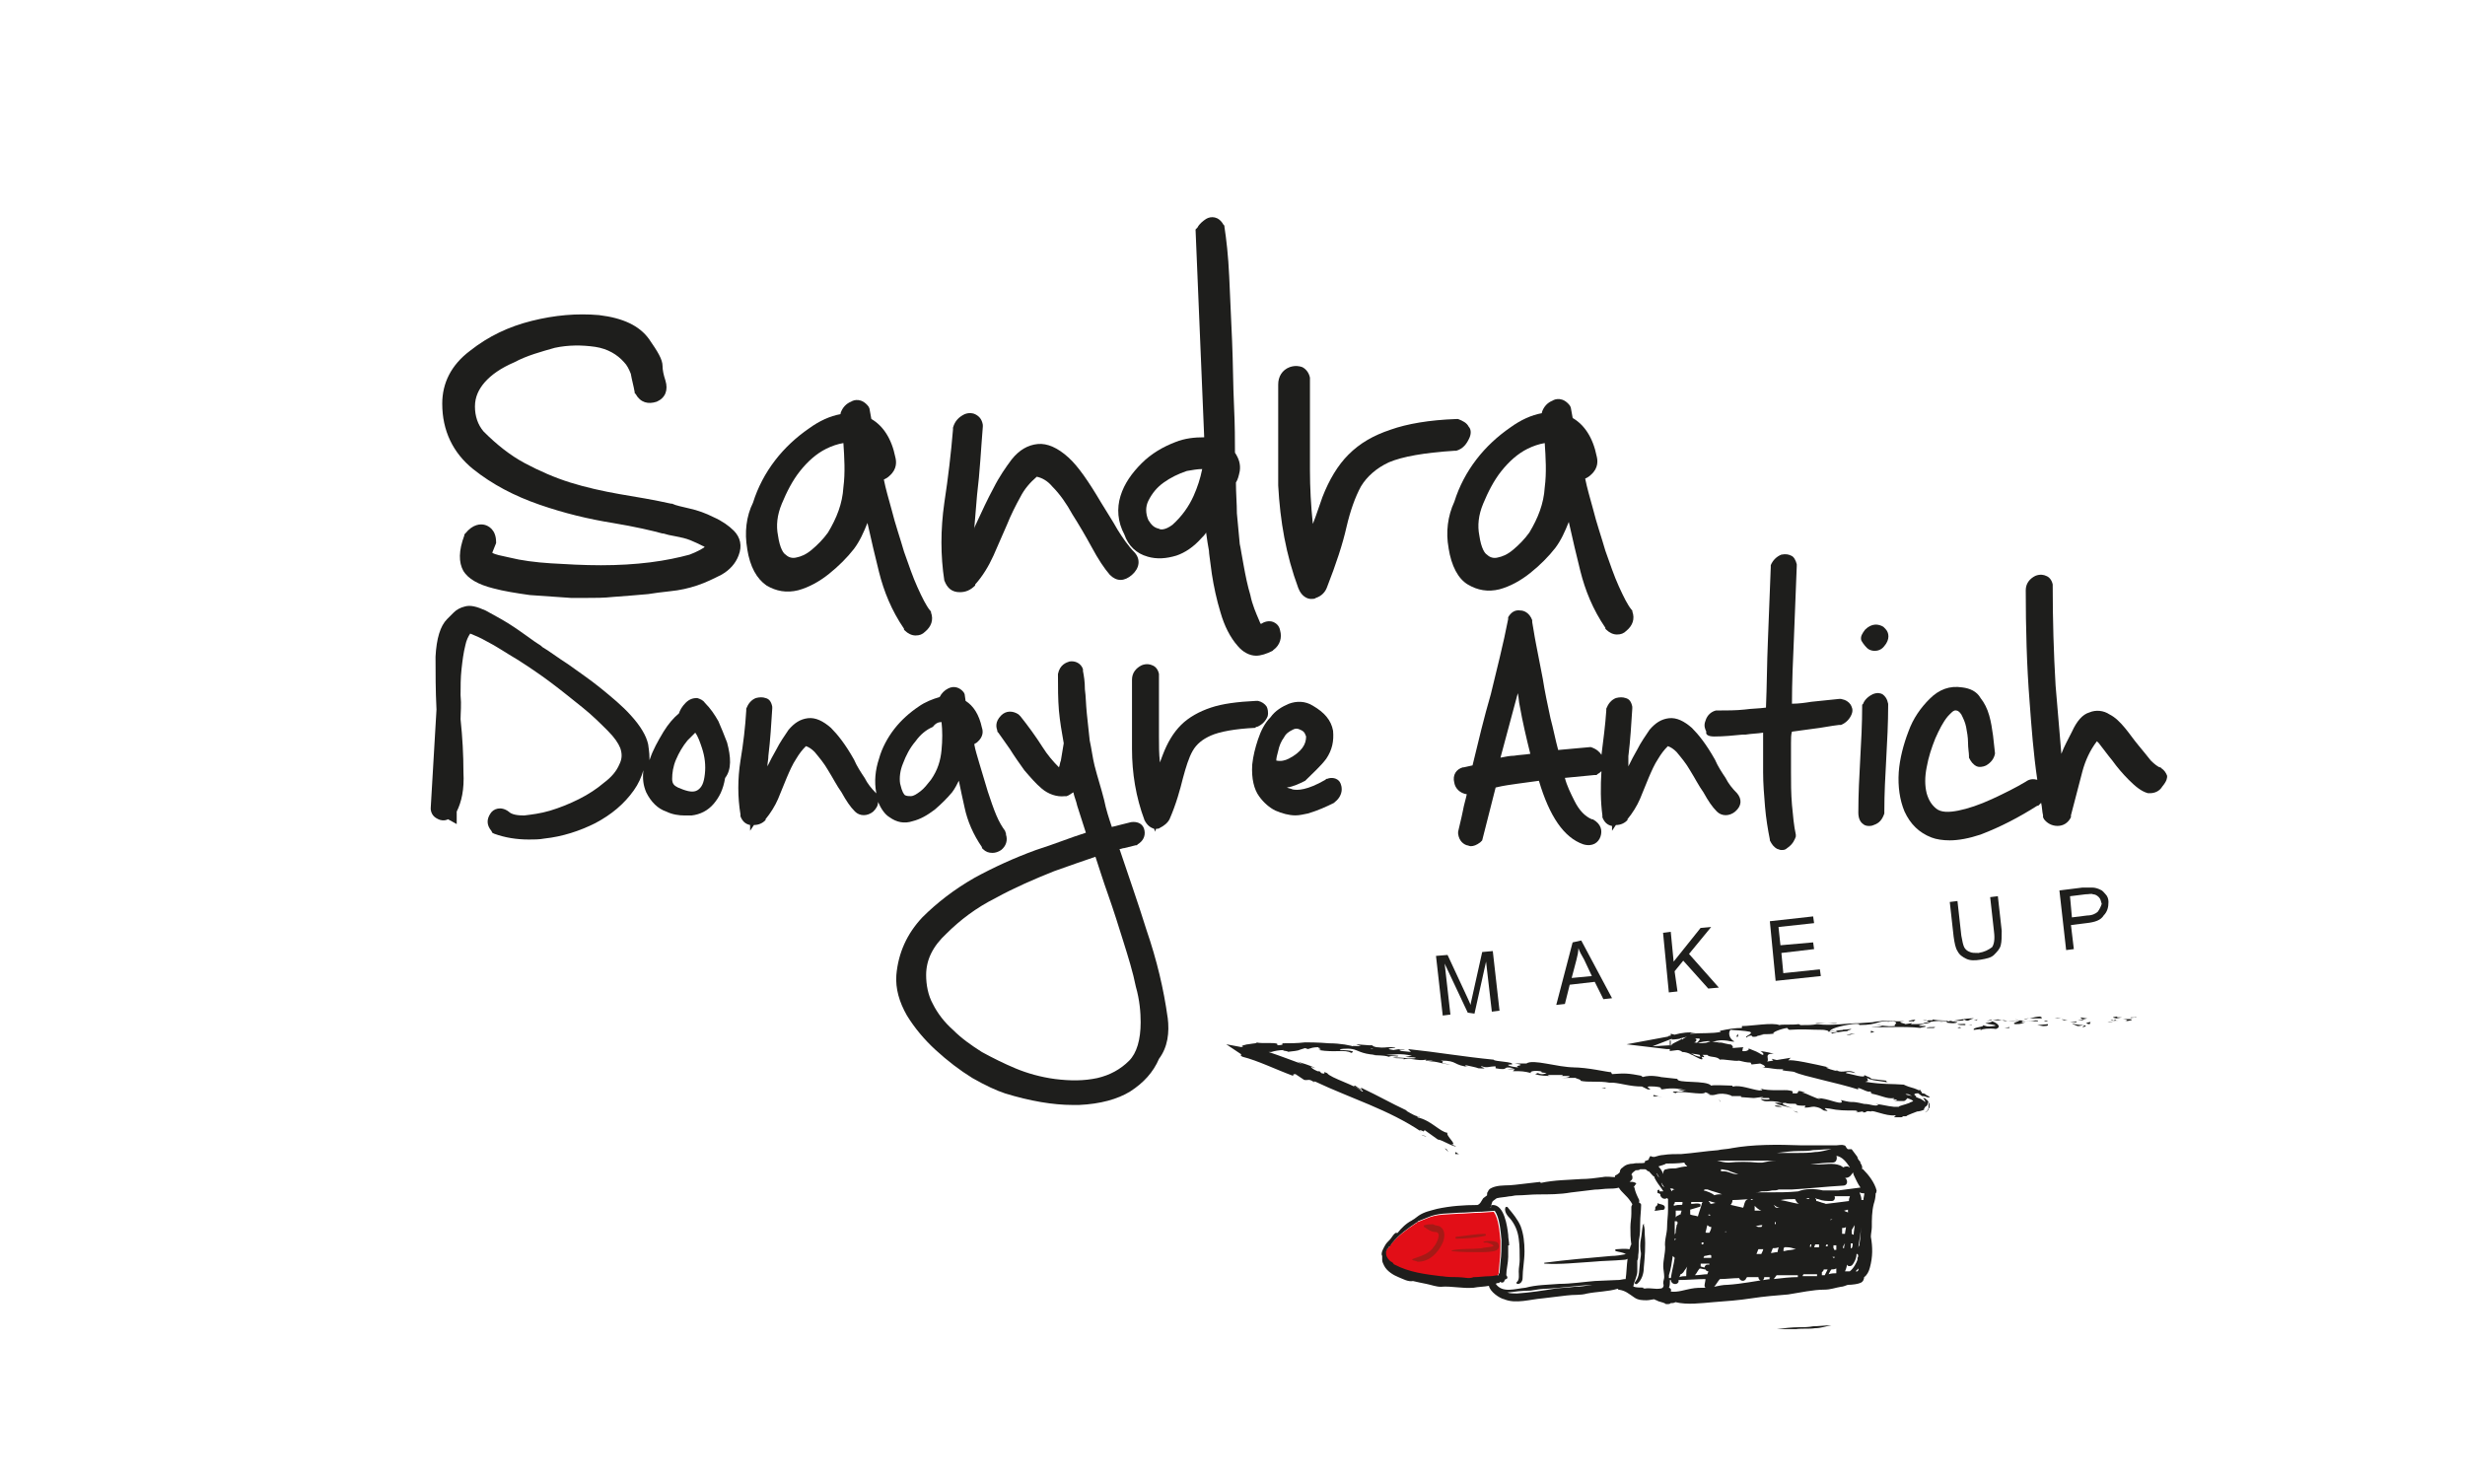<?xml version="1.0" encoding="UTF-8"?><svg id="Capa_1" xmlns="http://www.w3.org/2000/svg" viewBox="0 0 1080 650"><defs><style>.cls-1{fill:#a51a16;}.cls-2{fill:#1e1e1c;}.cls-3{fill:#e20e17;}</style></defs><path class="cls-3" d="M638.44,559.98c-2.53,0-4.64,0-7.17-.42h-.42c-6.74-.84-13.91-1.69-20.23-5.06-.42,0-.42-.42-.84-.84-.42-.42-.84-.42-1.26-.84-.42-.42-.84-.84-1.26-1.69-.42-.84-.42-1.26-.42-2.11,0-.42,.42-.84,.42-1.26l.42-.42c.42-.42,.42-.84,.84-.84,.42-.42,.42-.84,.84-1.26,2.95-3.79,7.17-6.74,10.96-9.27,.42,0,.42-.42,.42-.42,1.26-.42,2.95-1.26,4.22-1.69,4.64-2.11,9.27-1.69,13.91-2.11,2.95,0,6.32-.42,9.27-.42h.42l5.9-.42h0c2.11,2.95,2.53,8.43,2.95,12.65,0,3.37,0,6.74-.42,9.69,0,.42-.42,5.06-.42,5.06-.42,0-.42,.42-.42,.84-1.26,0-2.53,.42-3.79,.42-2.53,0-4.64,.42-7.17,.42-2.11,.42-4.64,0-6.74,0"/><path class="cls-2" d="M841.18,482.84l-.42-.42h-1.26c.42,0,1.26,0,1.69,.42"/><path class="cls-2" d="M844.13,481.58l.42,.84c0,.42,.42,.84,.42,1.26v1.69c-.42,1.26-.84,1.69-1.26,1.69l-.42,.42s.42-.42,.84-.42l.42-.42s.42-.42,.42-.84c0,0,0-.42,.42-.42v-1.69c-.42-.84-.84-1.69-1.26-2.11"/><path class="cls-2" d="M624.95,498.01c-.42-.42-1.26-.42-2.11-.84,.42,.42,.84,.42,2.11,.84"/><path class="cls-2" d="M843.71,481.58q.42,.42,.42,.84l.42,.42v-.42q-.42-.42-.84-.84"/><polygon class="cls-2" points="632.96 503.07 634.65 504.76 633.8 503.49 632.96 503.07"/><path class="cls-2" d="M637.6,504.76v.84h1.69c-.42,0-1.26-.84-1.69-.84"/><path class="cls-2" d="M787.65,487.48h0c0-.42-.84-.42-2.11-.84l2.11,.84Z"/><polygon class="cls-2" points="753.51 482.42 753.93 482.84 753.09 481.58 753.51 482.42"/><path class="cls-2" d="M724.43,480.31c1.26,0,2.53,0,3.79,.42-2.53-.42-4.22-1.69-3.79-.42"/><g><path class="cls-2" d="M321.47,232.47c-2.11-2.11-5.06-4.22-8.85-5.9-3.37-1.69-6.74-2.95-10.54-3.79-3.37-.84-5.9-1.26-7.59-2.11h-.42c-7.59-1.69-15.17-2.95-22.76-4.22-7.17-1.26-14.75-2.95-21.5-5.06-6.74-2.11-13.49-5.06-19.81-8.43-6.32-3.37-12.22-8.01-18.12-13.91-2.53-2.95-3.79-6.74-3.79-10.96s1.69-7.59,4.22-10.54h0c2.95-3.37,7.17-6.32,13.07-8.85,5.48-2.95,11.8-4.64,17.7-6.32,5.9-1.26,11.8-1.26,17.7-.42,5.48,.84,9.69,3.37,12.65,6.74h0c1.26,1.26,2.11,2.95,2.95,5.06h0c.42,2.53,1.26,5.48,1.69,8.01v.42l.42,.42c2.11,3.79,5.48,4.64,9.27,3.37,3.79-1.69,5.06-5.06,3.79-9.27-.84-2.53-1.26-4.64-1.26-6.32,0-2.95-2.11-6.32-5.9-11.8-4.22-5.9-11.38-9.27-21.92-10.54-9.69-.84-19.39,0-29.51,2.53s-18.97,6.74-26.98,13.07c-8.43,6.32-12.22,14.33-12.22,23.18,0,11.8,4.64,21.5,13.49,28.66,8.43,6.74,18.12,11.8,29.08,15.6,10.96,3.79,21.5,6.32,32.03,8.01,10.12,1.69,17.28,3.37,21.92,4.64h.42c1.26,.42,2.95,.84,5.48,1.26,2.11,.42,4.22,.84,6.32,1.69s3.79,1.69,5.48,2.53c.42,0,.42,.42,.84,.42-1.26,.84-3.37,2.11-6.74,3.37-4.64,1.26-10.54,2.53-17.28,3.37s-13.91,1.26-21.5,1.26-15.17-.42-21.92-.84c-6.74-.42-13.07-1.26-18.12-2.53-3.79-.84-6.32-1.26-7.59-2.11l1.69-4.22v-.42c0-5.48-3.37-7.17-5.06-7.59s-5.06-.42-8.43,3.79l-.42,.42v.42c-2.53,6.74-2.53,11.8-.42,15.6,2.11,3.37,6.32,5.9,13.07,7.59,4.64,1.26,10.12,2.11,16.02,2.95,5.9,.42,12.22,.84,18.12,1.26h6.32c4.22,0,8.01,0,11.8-.42,5.9-.42,10.96-.84,15.6-1.26,2.53-.42,5.9-.84,9.69-1.26,4.22-.42,8.01-1.26,11.8-2.53,3.79-1.26,7.17-2.95,10.54-4.64,3.79-2.11,6.32-5.06,7.59-8.43,1.69-4.22,.84-8.01-2.11-10.96Z"/><path class="cls-2" d="M327.37,240.47c1.26,8.01,4.22,13.07,8.43,16.02,4.22,2.53,8.85,3.37,13.91,2.11,4.64-1.26,9.27-3.79,13.49-7.17s8.01-7.17,10.96-10.96h0c2.53-3.37,4.22-7.17,5.9-11.38,1.69,7.59,3.37,14.75,5.06,21.5,2.11,8.43,5.48,16.86,10.96,24.87v.42l.42,.42c1.26,1.26,2.95,2.11,4.64,2.11s2.95-.42,4.22-1.69c2.53-2.11,3.79-5.06,2.53-8.43v-.42l-.42-.42c-1.69-2.11-3.37-5.48-5.48-10.12-2.11-4.64-3.79-9.69-5.9-15.6-1.69-5.9-3.79-11.8-5.48-18.55-1.26-4.64-2.53-8.85-3.37-13.07,.84-.42,1.69-.84,2.53-1.69,3.37-2.95,2.95-6.32,2.53-8.01-1.69-8.43-5.48-13.91-10.54-16.86l-.84-4.64-.42-.84c-2.95-3.79-6.32-2.95-7.59-2.11-2.11,.84-3.79,2.53-4.64,5.06v.42c-4.64,.84-9.27,2.95-13.91,6.32-5.48,3.79-10.54,8.43-14.75,13.91-4.22,5.48-7.59,11.8-9.69,18.55-2.95,5.9-3.79,13.07-2.53,20.23h0Zm42.15-46.37c.42,6.32,.84,13.07,0,19.39-.42,7.17-2.95,13.49-6.74,19.81-2.11,2.95-4.64,5.48-7.17,7.59-2.53,2.11-4.64,2.95-6.74,3.37-1.69,.42-3.37,0-4.64-1.26-.84-.42-2.53-2.53-3.37-8.43-.84-4.22-.42-8.85,1.69-13.91,2.11-5.06,4.64-10.12,8.01-14.33,3.37-4.22,7.17-7.59,11.38-9.69,2.53-1.26,5.06-2.11,7.59-2.53Z"/><path class="cls-2" d="M413.78,254.38h0c1.26,3.37,3.37,5.06,6.74,5.06,2.53,0,4.64-.84,6.74-2.95v-.42c3.37-3.79,5.9-8.01,8.01-12.65s3.79-8.85,5.9-13.49c1.69-4.22,3.79-8.43,5.9-12.22,1.69-3.37,4.22-6.32,7.17-8.85,2.11,.42,4.64,1.69,6.74,4.22,3.37,3.37,6.32,7.59,8.85,12.22,2.95,4.64,5.9,9.69,8.43,14.33,2.95,5.48,5.48,9.27,8.01,12.22h0c2.95,2.95,6.32,2.95,9.69,0s3.79-6.74,1.26-9.69h0c-2.95-2.95-5.48-6.74-7.59-10.12-2.11-3.79-4.64-7.59-7.17-11.8-5.48-9.27-10.12-16.02-14.33-19.81-4.64-4.22-9.27-6.32-13.49-5.9s-8.01,2.53-11.38,6.74c-2.53,3.37-5.48,7.59-8.01,12.65-2.53,4.64-5.06,10.12-7.59,15.6-.42,.84-.84,1.69-.84,2.53,.42-5.06,.84-10.12,1.26-15.17,1.26-10.12,1.69-19.81,2.53-29.93v-.84c-.42-2.53-1.69-3.79-3.37-4.64-.84-.42-2.53-.84-4.64,0-2.53,1.26-4.22,2.95-5.06,5.9v.84c-.84,10.12-2.11,21.08-3.79,32.03-1.69,11.8-1.69,23.18,0,34.14h0Z"/><path class="cls-2" d="M502.71,243.85c4.22,1.26,8.43,.84,12.65-.42,3.79-1.26,7.59-3.79,10.96-7.59,.84-.84,1.69-1.69,2.11-2.53,.42,2.95,.84,5.9,1.26,8.01,0,1.26,.42,3.37,1.26,10.12,.84,5.48,2.11,11.38,3.79,16.86,1.69,5.9,4.22,10.96,7.59,14.75,2.11,2.53,5.06,4.22,8.01,4.22,2.11,0,4.64-.84,7.17-2.11l.42-.42c2.95-2.11,3.79-5.48,2.95-8.43-.42-2.53-2.11-3.37-2.95-3.79-2.11-.84-4.22,0-5.48,.84-.42-.42-.42-.84-.84-1.69-1.26-2.95-2.95-6.74-3.79-10.96-1.26-4.22-2.11-8.43-2.95-13.07-.84-4.22-1.26-7.59-1.69-9.27-.42-4.22-.84-8.85-1.26-13.49,0-4.22-.42-8.85-.42-13.49,.84-1.26,1.26-2.95,1.69-5.06,.42-2.95-.42-5.48-2.11-8.01,0-5.06,0-11.8-.42-20.65-.42-8.85-.42-18.55-.84-28.24s-.84-19.39-1.26-28.24c-.42-9.27-1.26-16.44-2.11-21.92v-.42l-.42-.42c-2.11-3.79-5.48-3.79-7.59-2.53-1.26,.84-2.95,2.11-3.79,3.79l-.84,.84,3.79,91.05c-4.22,0-8.43,.42-12.65,2.11-5.48,2.11-10.54,5.06-14.75,9.27-4.22,4.22-7.59,8.85-9.27,14.33-1.69,5.48-1.26,11.38,1.69,16.86,1.69,5.06,5.48,8.43,10.12,9.69Zm10.96-13.91c-3.37,2.53-5.48,2.11-5.9,1.69-2.11-.42-3.37-1.69-4.64-3.79-1.26-2.95-1.26-5.9,0-8.43,1.69-3.37,3.79-5.9,6.74-8.01s6.32-3.79,10.12-5.06c2.53-.42,4.64-.84,6.74-.84-.84,4.22-2.11,8.01-3.79,11.8-2.11,4.64-5.06,8.85-9.27,12.65Z"/><path class="cls-2" d="M568.89,257.76c1.26,3.37,3.79,4.64,5.48,4.64,.84,0,1.69,0,2.11-.42,2.53-.84,4.22-2.53,5.06-5.06,3.79-9.69,6.74-18.55,8.43-26.13,1.69-7.17,3.79-13.07,6.32-17.7,2.53-4.22,6.74-8.01,12.22-10.54,5.9-2.53,15.6-4.22,28.66-5.06h.84c2.95-.84,4.64-2.95,5.9-5.9,.84-2.11,.42-3.79-.42-4.64-.84-1.69-2.53-2.53-4.64-3.37h-.84c-11.8,.42-21.5,2.11-28.66,4.64-7.59,2.53-13.49,5.9-18.55,10.96-4.64,4.64-8.43,10.96-11.38,18.55-1.26,3.37-2.53,7.59-4.22,11.8-.84-8.01-1.26-16.02-1.26-23.6v-40.46c-.42-2.11-1.69-3.79-3.37-4.64-1.26-.42-2.95-.84-5.48,0-3.37,1.26-5.06,4.22-5.06,7.59v44.26c.84,15.6,3.37,30.35,8.85,45.1h0Z"/><path class="cls-2" d="M634.65,240.05h0c1.26,8.01,4.22,13.49,8.43,16.02,4.22,2.53,8.85,3.37,13.91,2.11,4.64-1.26,9.27-3.79,13.49-7.17,4.22-3.37,8.01-7.17,10.96-10.96h0c2.53-3.37,4.22-7.17,5.9-11.38,1.69,7.59,3.37,14.75,5.06,21.5,2.11,8.43,5.48,16.86,10.96,24.87v.42l.42,.42c1.26,1.26,2.95,2.11,4.64,2.11s2.95-.42,4.22-1.69c2.53-2.11,3.79-5.06,2.53-8.43v-.42l-.42-.42c-1.69-2.11-3.37-5.48-5.48-10.12-2.11-4.64-3.79-9.69-5.9-15.6-1.69-5.9-3.79-11.8-5.48-18.55-1.26-4.64-2.53-8.85-3.37-13.07,.84-.42,1.69-.84,2.53-1.69,3.37-2.95,2.95-6.32,2.53-8.01-1.69-8.43-5.48-13.91-10.54-16.86l-.84-4.64-.42-.84c-2.95-3.79-6.32-2.95-7.59-2.11-2.11,.84-3.79,2.53-4.64,5.06v.42c-4.64,.84-9.27,2.95-13.91,6.32-5.48,3.79-10.54,8.43-14.75,13.91-4.22,5.48-7.59,11.8-9.69,18.55-2.95,6.32-3.79,13.49-2.53,20.23Zm42.15-45.94c.42,6.32,.84,13.07,0,19.39-.42,7.17-2.95,13.49-6.74,19.81-2.11,2.95-4.64,5.48-7.17,7.59s-4.64,2.95-6.74,3.37c-1.69,.42-3.37,0-4.64-1.26-.84-.42-2.53-2.53-3.37-8.43-.84-4.22-.42-8.85,1.69-13.91s4.64-10.12,8.01-14.33,7.17-7.59,11.38-9.69c2.53-1.26,5.06-2.11,7.59-2.53Z"/><path class="cls-2" d="M318.52,325.2c-1.26-3.37-2.53-6.32-3.79-9.27-1.69-2.95-3.37-5.48-5.9-8.01-.84-1.26-2.11-1.69-3.37-2.11-1.69,0-3.37,.42-5.06,2.11s-2.53,3.37-2.95,4.64c-2.53,2.11-4.64,4.64-6.74,8.01-2.53,4.22-4.64,8.01-5.9,11.8h0c-.42,.84-.42,1.26-.42,2.11,.42-2.53,0-5.48-.42-8.43-.84-3.79-3.37-8.01-7.59-12.65-3.79-4.22-8.43-8.01-13.07-11.8-4.64-3.79-9.69-7.17-14.33-10.54-4.64-2.95-8.43-5.9-11.38-7.59l-.42-.42c-.42-.42-2.11-1.26-5.48-3.79-2.95-2.11-5.9-4.22-9.27-6.32s-6.74-3.79-9.69-5.48c-3.79-1.69-6.74-2.53-9.27-1.69-1.69,.42-3.37,1.26-4.64,2.53l-2.95,2.95c-2.95,2.95-4.64,8.43-5.06,16.44,0,7.17,0,14.75,.42,23.18-.42,6.74-.84,14.33-1.26,21.5s-.84,14.33-1.26,21.5v.84c.42,2.95,2.53,3.79,3.37,4.22s2.53,.84,4.22,0l3.79,2.11v-5.48c2.11-4.22,3.37-9.69,2.95-17.28,0-7.59-.42-15.17-1.26-23.18,0-2.95,.42-6.32,0-10.54,0-3.79,0-7.59,.42-11.38,.42-3.79,.84-7.17,1.69-10.54,.42-2.11,1.26-3.79,2.11-5.06,2.11,.84,4.22,1.69,7.17,3.37,4.22,2.11,8.43,5.06,13.49,8.01,4.64,2.95,9.69,6.32,14.75,10.12s9.69,7.59,13.91,10.96c4.22,3.37,8.01,7.17,10.96,10.12,2.95,2.95,4.64,5.48,5.48,7.59,.84,2.53,.84,4.64-.42,7.17-1.26,2.95-3.37,5.48-6.74,8.01-2.95,2.53-6.74,5.06-10.96,7.17s-8.43,3.79-12.65,5.06c-4.22,1.26-8.01,1.69-11.38,2.11-2.95,0-5.48-.42-6.74-1.69h0c-3.37-2.53-6.74-1.26-8.01,.84-1.69,2.53-1.69,5.06,.42,7.59l.42,.84,.84,.42c4.64,1.69,9.69,2.53,15.17,2.53,2.11,0,4.64,0,6.74-.42,8.01-.84,15.6-3.37,22.34-6.74,7.17-3.79,12.65-8.43,16.86-14.33,2.11-2.95,3.37-5.9,4.22-8.85-.42,3.79,0,6.74,1.26,9.69,2.11,4.22,5.06,7.17,8.85,8.43,2.53,1.26,5.48,1.69,8.01,1.69h2.95c3.79-.42,7.17-2.11,9.69-5.06,2.53-2.95,4.22-6.32,5.06-11.38,2.95-3.79,2.53-9.27,.84-15.6h0Zm-13.07,21.08c-2.11,1.26-5.48,0-8.43-1.26h0c-1.69-.84-2.53-1.69-2.53-3.79,0-2.53,.42-5.48,1.69-8.43,1.26-2.95,2.95-5.9,5.06-8.43,1.26-1.26,2.53-2.53,3.37-3.37,1.26,1.69,2.11,4.22,2.95,6.74,1.26,3.79,1.69,7.59,1.26,11.38-.42,3.79-1.26,5.9-3.37,7.17Z"/><path class="cls-2" d="M399.87,359.76c3.37-.84,6.32-2.53,9.69-5.06,2.95-2.53,5.48-5.06,7.59-7.59h0c1.26-1.69,2.11-3.37,2.95-5.06,.84,4.22,1.69,8.01,2.53,11.8,1.26,5.9,3.79,11.8,7.59,17.28v.42l.42,.42c1.26,1.26,2.53,1.69,4.22,1.69,1.26,0,2.53-.42,3.79-1.26,2.11-1.69,2.95-4.22,2.11-6.74v-.42l-.42-1.26c-1.26-1.69-2.53-3.79-3.79-6.74-1.26-2.95-2.53-6.74-3.79-10.54-1.26-4.22-2.53-8.43-3.79-12.65-.84-2.95-1.69-5.48-2.11-8.01,.42-.42,.84-.42,1.26-.84,2.95-2.53,2.53-5.06,2.11-6.32-1.26-5.9-3.79-9.69-7.17-11.8l-.42-2.95-.42-.84c-1.69-2.11-4.22-2.95-6.74-1.69-1.69,.84-2.95,2.11-3.79,3.79-2.95,.84-6.32,2.11-9.27,4.22-3.79,2.53-7.59,5.9-10.54,9.69-2.95,3.79-5.48,8.43-6.74,13.07-1.69,5.06-2.11,10.12-1.26,14.75h0c0,.42,0,.84,.42,1.26,0-.42-.42-.42-.42-.84h0c-2.11-2.11-3.79-4.22-5.06-6.74-1.69-2.53-3.37-5.06-4.64-8.01-3.79-6.74-7.17-10.96-10.12-13.91-3.37-2.95-6.74-4.64-10.12-4.22-3.37,.42-5.9,2.11-8.43,5.06-1.69,2.53-3.79,5.48-5.48,8.85-1.26,2.11-2.53,4.64-3.79,7.17,0-1.69,.42-2.95,.42-4.64,.84-6.74,1.26-13.91,1.69-20.65v-.84c-.42-2.11-1.26-3.37-2.95-3.79-1.26-.42-2.53-.42-4.22,0-2.11,.84-3.37,2.53-4.22,4.64v.84c-.42,7.17-1.26,14.33-2.53,21.92-1.26,8.01-1.26,16.02,0,23.6v.84c.84,2.11,2.11,3.37,4.22,3.79v2.53l1.69-2.53c2.11,0,3.79-.84,5.06-2.11v-.42c2.11-2.53,4.22-5.9,5.48-8.85s2.53-6.32,3.79-9.27c1.26-2.95,2.53-5.9,4.22-8.43,1.26-2.11,2.53-3.79,4.22-5.48,1.26,.42,2.53,1.26,3.79,2.53,2.11,2.53,4.22,5.06,5.9,8.01,2.11,3.37,3.79,6.74,5.9,9.69,2.11,3.79,3.79,6.32,5.9,8.43h0c2.11,2.11,5.48,2.11,8.01,0,1.26-1.26,2.11-2.53,2.11-4.22,1.26,2.95,2.95,5.48,5.06,6.74,2.95,2.11,6.32,2.95,10.12,1.69Zm12.65-43.42c.42,3.79,.42,8.01,0,12.22-.42,4.64-1.69,8.85-4.64,13.07-1.69,2.11-2.95,3.79-4.64,5.06-1.69,1.26-2.95,2.11-4.22,2.11-.84,0-1.69,0-2.53-.42-.42-.42-1.26-1.26-2.11-5.06-.42-2.53,0-5.9,1.26-8.85,1.26-3.37,2.95-6.74,5.48-9.69,2.11-2.95,4.64-5.06,7.59-6.32,1.26-1.69,2.53-2.11,3.79-2.11Z"/><path class="cls-2" d="M511.57,445.75c-1.69-12.22-4.64-24.87-9.27-38.36-3.79-12.22-8.01-24.03-11.8-35.41,.84,0,1.26-.42,2.11-.42l5.06-1.26h.42l.42-.42c2.11-1.26,3.37-3.37,2.95-5.9-.42-2.95-2.95-4.22-5.9-3.79l-8.43,2.11c-1.26-3.79-2.53-7.59-3.37-11.8-1.26-5.06-2.95-10.12-4.22-15.17-.84-3.37-1.26-7.17-2.11-10.96-.42-3.79-.84-8.01-1.26-11.8-.42-4.22-.42-7.59-.84-10.54,0-3.37-.42-5.9-.84-8.01v-.84c-.84-2.53-3.37-3.79-5.9-3.37-1.26,.42-4.22,1.26-5.06,5.48v.42c0,5.48,0,10.54,.42,15.6,.42,4.64,1.26,9.69,2.11,14.33-.42,2.53-.84,5.06-1.26,7.59-.42,.84-.42,2.11-.84,2.95-2.53-2.53-5.06-5.48-7.17-8.85-2.95-4.64-6.32-9.27-9.69-13.49l-.42-.42-.42-.42c-2.53-1.69-5.48-1.69-7.59,.42-2.95,2.95-2.11,5.48-1.69,6.74v.42l.42,.42c1.26,1.69,2.95,4.22,5.06,7.17,2.11,3.37,4.22,6.32,6.32,9.27,2.53,2.95,5.06,5.9,7.59,8.01,2.95,2.53,6.74,3.79,10.12,3.37h.84c1.26-.42,2.11-1.26,2.95-1.69,.42,2.11,1.26,3.79,1.69,5.9,1.26,3.79,2.53,8.01,3.79,11.8-6.74,2.11-13.91,5.06-21.92,7.59-9.27,3.37-18.55,7.59-26.98,12.22-8.85,5.06-16.44,10.96-22.76,17.28-6.74,7.17-10.54,15.6-11.38,25.29-.42,5.9,1.26,11.8,4.64,17.7,3.37,5.48,7.59,10.54,12.65,15.17s10.54,8.85,16.02,12.22c5.9,3.37,10.54,5.48,14.33,6.74,10.96,3.37,21.08,5.06,29.51,5.06h2.95c9.27-.42,16.86-2.53,22.34-5.9,5.9-3.79,10.12-8.43,12.65-14.33,3.79-5.06,4.64-11.38,3.79-18.12h0Zm-66.6,22.34c-5.06-2.11-10.12-4.64-14.75-7.17-4.64-2.95-8.85-5.9-12.65-9.69-3.79-3.37-6.74-7.17-8.85-11.38-2.11-3.79-2.95-8.43-2.95-12.65,0-6.74,2.95-12.65,8.85-18.12,5.9-5.9,13.07-11.38,21.5-15.6,8.43-4.64,17.28-8.43,25.71-11.8,7.17-2.53,13.07-4.64,18.12-6.32,1.69,5.06,3.37,10.54,5.48,16.44,2.53,7.17,4.64,13.91,6.74,20.65,2.11,6.74,4.22,13.49,5.48,19.81,1.69,5.9,2.11,11.38,2.11,15.6h0c0,7.59-1.69,13.49-5.06,16.86-3.79,3.79-8.43,6.32-13.91,7.59-5.9,1.26-11.8,1.26-18.55,.42-6.32-.84-12.22-2.53-17.28-4.64Z"/><path class="cls-2" d="M550.34,318.45h.42c2.11-.84,3.79-2.53,4.64-4.64,.42-1.69,0-3.37-.42-4.22-.84-1.26-2.11-2.11-3.79-2.53h-.84c-8.43,.42-14.75,1.26-19.81,2.95-5.06,1.69-9.69,4.22-13.07,7.59-3.37,3.37-5.9,7.59-8.01,13.07-.42,1.26-.84,2.11-1.26,3.37-.42-3.79-.42-7.59-.42-11.38v-27.4c-.42-2.11-1.69-3.37-2.95-3.79-.84-.42-2.53-.84-4.64,0-2.53,1.26-4.22,3.37-4.22,6.32v30.35c0,10.54,1.69,21.08,5.48,31.19h0c1.26,2.53,2.95,3.37,4.22,3.79l.42,1.26,.42-1.26c.42,0,1.26,0,1.69-.42,1.69-.84,3.37-2.11,4.22-3.79,2.95-6.74,4.64-13.07,5.9-18.12,1.26-4.64,2.53-8.85,4.22-11.8,1.69-2.95,4.22-5.06,8.01-6.74s10.54-2.95,19.39-3.37l.42-.42Z"/><path class="cls-2" d="M581.11,332.36c2.53-3.79,3.37-7.59,2.95-12.22-.84-4.64-3.79-8.01-8.85-10.96-3.37-2.11-7.17-2.11-10.54-.84-2.95,1.26-5.9,2.95-8.01,5.9-2.53,2.53-4.22,5.9-5.48,9.69-1.26,3.79-2.11,7.17-2.53,10.96h0c-.42,6.32,.84,10.96,2.95,13.91,2.11,2.95,4.64,5.06,7.17,6.32,2.95,1.26,5.9,2.11,8.85,2.11,1.69,0,3.37-.42,5.48-.84,4.22-1.26,8.01-2.95,11.38-4.64l.42-.42c1.69-1.26,2.95-3.37,2.95-5.48s-.84-3.37-1.26-3.79c-1.69-1.69-4.22-1.26-5.06-.84h-.42l-.42,.42c-8.01,4.64-12.22,4.64-14.33,4.22-.84-.42-1.69-.42-2.53-.84,2.95-.42,5.48-1.69,8.01-2.95,3.37-3.37,6.74-6.32,9.27-9.69Zm-18.55-9.27c.84-1.69,2.11-2.53,3.79-3.37,.84-.42,1.69-.84,3.37,0,2.11,.84,2.11,2.11,2.53,2.95,0,1.69-.42,3.37-1.69,5.06-1.26,1.69-3.37,3.37-5.9,4.64-1.69,.84-3.37,1.26-5.48,.84,0-1.26,.42-2.53,.84-4.22,.42-2.11,1.26-4.22,2.53-5.9Z"/><path class="cls-2" d="M713.47,331.1c.84-6.74,1.26-13.91,1.69-20.65v-.84c-.42-2.11-1.26-3.37-2.95-3.79-1.26-.42-2.53-.42-4.22,0-2.11,.84-3.37,2.53-4.22,4.64v.84c-.42,6.32-1.26,12.65-2.11,19.39-.84-1.26-2.11-2.53-4.64-3.37h-.42l-13.91,1.26c-1.26-4.64-2.11-9.27-3.37-13.91-1.26-5.9-2.53-11.8-3.37-17.28l-2.95-15.17c-.84-4.22-1.26-7.59-1.69-9.69v-.84c-1.26-3.37-3.79-4.22-5.06-4.22-2.53-.42-4.22,.84-5.48,2.95v.84c-2.11,10.96-5.06,22.34-7.59,32.88-2.95,10.12-5.48,20.65-8.01,31.19l-3.79,.84h-.42c-2.95,.84-4.64,3.37-3.79,6.74,.42,2.53,2.53,4.64,5.48,5.06-.42,2.11-1.26,4.64-1.69,7.17-.84,4.22-1.69,7.17-2.11,9.27v.84c.42,3.37,2.53,4.64,3.79,5.06,.42,0,1.26,.42,1.69,.42,1.26,0,2.53-.42,4.22-1.69l.84-.84,5.9-23.18c3.37-.84,6.74-1.26,9.69-1.69,2.95-.42,5.9-.84,9.27-1.26,4.64,15.6,10.96,24.87,19.39,27.82,4.22,1.26,6.74-.84,7.59-3.37,.84-2.53,.42-5.48-3.37-7.59h-.42c-2.95-1.26-5.48-3.79-7.59-8.01-1.69-3.37-3.37-6.74-4.22-10.12,4.22-.42,8.43-.84,13.07-1.26h.84l.42-.42c.84-.42,1.26-.84,1.69-1.26-.42,6.74-.42,13.07,.42,19.39v.84c.84,2.11,2.11,3.37,4.22,3.79v2.11l1.69-2.53c2.11,0,3.79-.84,5.06-2.11v-.42c2.11-2.53,4.22-5.9,5.48-8.85s2.53-6.32,3.79-9.27c1.26-2.95,2.53-5.9,4.22-8.43,1.26-2.11,2.53-3.79,4.22-5.48,1.26,.42,2.53,1.26,3.79,2.53,2.11,2.53,4.22,5.06,5.9,8.01,2.11,3.37,3.79,6.74,5.9,9.69,2.11,3.79,3.79,6.32,5.9,8.43h0c2.11,2.11,5.48,2.11,8.01,0,2.95-2.53,2.95-5.48,.84-8.01h0c-2.11-2.11-3.79-4.22-5.06-6.74-1.69-2.53-3.37-5.06-4.64-8.01-3.79-6.74-7.17-10.96-10.12-13.91-3.37-2.95-6.74-4.64-10.12-4.22s-5.9,2.11-8.43,5.06c-1.69,2.53-3.79,5.48-5.48,8.85-1.26,2.11-2.53,4.64-3.79,7.17,0-1.69,0-3.37,0-4.64Zm-56.06,.84l7.59-28.24c.42,1.69,.42,3.79,.84,5.48,1.26,7.17,2.95,14.33,4.64,21.08-2.53,.42-4.64,.42-7.17,.84-1.69,0-3.79,.42-5.9,.84Z"/><path class="cls-2" d="M750.98,322.67c4.22,0,8.43-.42,12.65-.84h1.26c2.53-.42,5.06-.42,7.59-.84v17.28c0,5.06,.42,10.12,.84,15.17s1.26,10.12,2.11,14.33v.42c.84,1.69,1.69,2.95,3.37,3.79,.42,0,.84,.42,1.69,.42s1.69,0,2.53-.84c2.53-1.69,3.37-3.79,3.79-5.06v-.84c-.84-3.79-1.26-8.43-1.69-13.07-.42-5.06-.42-9.69-.42-14.33v-12.65c0-2.11,0-3.79,.42-5.06,2.95-.42,6.32-.84,9.27-1.26,3.79-.42,7.59-1.26,11.38-1.69h.84c2.11-.84,3.79-2.53,4.64-4.64s0-3.37-.42-4.22c-.84-1.26-2.11-2.11-4.22-2.53h-.84c-4.22,.42-8.43,.84-12.22,1.26-2.53,.42-5.48,.84-8.43,.84,0-9.27,.42-18.97,.84-28.24,.42-10.54,.84-21.5,1.26-32.03v-.84c-.42-1.69-1.26-3.37-2.53-3.79-.84-.42-2.11-.84-4.22-.42-2.11,.84-3.79,2.53-4.64,4.64v.84c-.42,10.54-.84,21.08-1.26,32.46-.42,9.69-.42,19.39-.84,29.08-2.95,.42-6.32,.42-9.27,.84-3.79,.42-8.01,.42-11.8,.42h-.84c-1.69,.42-3.79,1.69-4.64,4.64-.84,2.11,0,3.79,.42,4.64-.42,1.26,.84,2.11,3.37,2.11Z"/><path class="cls-2" d="M816.31,361.03c.42,.42,1.26,.84,2.53,.84,.42,0,1.26,0,2.11-.42,2.53-.84,3.79-2.53,4.64-5.06v-.84c0-8.01,.42-15.6,.84-23.18s.84-15.6,.84-23.18v-.84c-.42-2.11-1.26-3.37-2.53-4.22-.84-.42-2.11-.84-4.22,0-2.53,1.26-3.79,2.95-4.22,4.22l-.42,.42v.42c0,8.01-.42,15.6-.84,23.18-.42,7.59-.84,15.6-.84,23.6,0,2.53,.84,4.22,2.11,5.06Z"/><path class="cls-2" d="M818,283.89c.84,.84,2.11,1.26,3.37,1.26s2.95-.42,4.22-2.11c2.53-2.95,2.11-5.9,.42-7.59l-.42-.42-.42-.42c-2.11-1.26-5.06-1.69-8.01,1.26-1.26,1.69-2.11,2.95-1.69,4.64,.42,.84,1.26,2.11,2.53,3.37Z"/><path class="cls-2" d="M949.51,339.95c-.42-1.26-1.26-2.53-2.53-3.37l-.42-.42h-.42c-.84-.42-2.11-1.26-3.79-2.95-1.69-2.11-3.37-4.22-5.48-6.74s-3.79-5.06-5.9-7.59c-2.11-2.53-4.22-4.64-6.74-5.9-2.53-1.69-5.9-2.11-8.85-.84-2.95,.84-5.48,3.79-7.59,8.43-1.69,3.37-3.37,6.32-4.64,9.69-.84-10.12-1.69-20.23-2.53-29.93-.84-14.33-1.26-28.66-1.26-43.42v-.84c-.42-2.11-1.69-3.37-2.95-3.79-.84-.42-2.53-.84-4.64,0-2.53,1.26-4.22,3.37-4.22,6.32,0,16.44,.42,32.88,1.69,48.89,.84,11.38,1.69,22.76,3.37,34.14h0c-1.69-.42-3.37-.42-5.06,.84-4.22,2.53-9.27,5.06-14.75,7.59-5.48,2.53-10.54,4.22-14.75,5.06s-7.59,.84-9.69-.84c-2.11-1.69-3.37-3.79-4.22-6.74-.84-3.37-.84-7.17,0-11.38,.84-4.64,2.11-8.43,3.79-12.65,1.69-3.79,3.37-7.17,5.48-9.69,1.26-1.26,2.53-2.95,3.79-2.53,.42,0,1.26,.42,2.11,1.69,.84,1.69,1.69,3.37,2.11,5.48s.84,4.64,.84,6.74c0,2.53,.42,4.64,.42,5.9v.84c.84,1.69,1.69,2.95,3.37,3.79,.84,.42,2.53,.42,4.22-.42,2.11-1.26,3.37-2.95,3.79-5.06v-.42l-.84-7.59c-.42-2.95-.84-5.9-1.69-8.85-.84-2.95-2.11-5.48-3.79-7.59-1.69-2.95-4.64-4.22-8.01-4.64-5.48-.84-10.12,.84-14.33,5.06-3.79,3.79-7.17,8.43-9.27,14.33-2.11,5.48-3.79,11.8-4.22,17.7-.42,6.32,.42,12.22,2.53,17.28,2.53,5.48,6.32,9.27,11.8,11.38,2.11,.84,5.06,1.26,8.01,1.26,3.79,0,8.43-.84,13.49-2.53h0c8.85-3.37,16.86-7.59,24.87-12.65h.42c.42-.42,.84-.84,1.26-1.26,.42,1.69,.42,3.79,.84,5.48v.84l.42,.84c1.26,1.69,3.37,2.95,5.9,2.95s4.64-1.26,5.9-3.79v-.84c1.69-6.32,3.37-13.07,5.06-19.39,1.26-4.64,3.37-9.27,6.32-13.07l.84,.84c1.69,2.11,3.79,5.06,5.9,7.59,2.11,2.95,4.64,5.9,7.17,8.43,2.95,2.95,5.48,5.06,8.43,5.9h.84c2.11,0,4.22-.84,5.48-2.95,2.11-2.53,2.11-3.79,2.11-4.64Z"/><path class="cls-2" d="M933.49,445.75c.42,.42-2.11,.42,2.11,0h-2.11Z"/><path class="cls-2" d="M935.6,445.75c1.69,0-1.26-.42,0,0h0Z"/><path class="cls-2" d="M927.59,445.33c-2.53,.42-2.11,.42-.42,.84l2.53-.42c-.84,0-2.95,0-2.11-.42Z"/><path class="cls-2" d="M924.64,447.01h1.26q-.42-.42-1.26,0Z"/><path class="cls-2" d="M928.44,446.59l-2.53,.42c.42,0,.42,.42,1.26,0-.42,0,.42-.42,1.26-.42Z"/><path class="cls-2" d="M930.12,446.59c1.26,0,2.95,.42,.84,.84,4.64-.42,3.79-1.26-.84-.84Z"/><path class="cls-2" d="M912.84,446.59l1.69-.42c-.84,0-2.53-.42-2.95-.42,0,.42,.84,.84,1.26,.84Z"/><path class="cls-2" d="M912.84,446.59l-2.53,.42c2.11,0,2.53,0,2.53-.42Z"/><polygon class="cls-2" points="924.22 447.86 928.44 447.01 923.38 447.86 924.22 447.86"/><polygon class="cls-2" points="900.19 446.17 901.46 446.17 903.14 445.75 900.19 446.17"/><path class="cls-2" d="M894.29,445.33c-1.69,0-3.37,.42-5.06,.84h5.06c1.26-.42-1.26-.84,0-.84Z"/><path class="cls-2" d="M889.24,446.17c-.84,0-1.69,.42-2.53,.42,.84-.42,1.69-.42,2.53-.42Z"/><path class="cls-2" d="M903.14,446.59l1.26,.42h1.69c-.84,0-1.26-.42-2.95-.42Z"/><path class="cls-2" d="M915.37,448.7c1.26-.42-.84-.84,1.69-1.26-1.69,.42-4.64,.84-1.69,1.26Z"/><path class="cls-2" d="M909.89,447.86s-.42-.42,0-.42l-2.95,.42h2.95Z"/><path class="cls-2" d="M891.76,447.01c-1.26,.42-2.53,.42-4.22,.42h5.06c.42,0,.84-.42-.84-.42Z"/><path class="cls-2" d="M882.91,446.59c.84,0,1.26,.42,2.11,.42-.84,0-2.11-.42-2.11-.42Z"/><path class="cls-2" d="M895.56,447.43h1.69c-.42-.42-1.26-.42-1.69,0Z"/><path class="cls-2" d="M872.8,447.43q0,.42-2.95,.84c.84,.42,6.32,.84,3.79,1.26-3.79,.42-2.95,0-5.06-.42,1.69,.84-4.64,.84-3.79,2.11l3.37-.42s-1.26,.42,0,.42c0-.42,3.37-.84,6.32-.42,2.53-.84,.84-2.53-1.69-3.37Z"/><path class="cls-2" d="M879.54,447.43c-1.26,0-2.11-.42-4.22-.84-2.11,.42-2.53,.42-2.53,.42h5.48l1.26,.42Z"/><path class="cls-2" d="M885.02,447.01h0q.42,0,0,0h0q0,.42,0,0c-1.26,.84-3.79,1.26-2.11,1.69,3.37,0,2.53-.42,4.64-.84-5.9,.42,1.26,0-2.53-.84,.84,.42,2.11,.42,2.95,.42-1.26,0-2.11-.42-2.95-.42Z"/><path class="cls-2" d="M885.02,447.01h0l-5.48,.42c1.26,0,2.53,0,5.48-.42-1.69,.42-.42,.42,0,0Z"/><path class="cls-2" d="M907.78,448.7q0-.42,0,0-.42-.42,0,0Z"/><path class="cls-2" d="M912.84,449.12h0c-2.11,0-4.22-.42-5.06-.84,.42,.42,1.26,.84,2.53,1.26,.42,0,.84,0,2.53-.42,.84,.42-.42,.42-.42,.84,.84,0,2.53-.42,.42-.84Z"/><path class="cls-2" d="M895.14,449.54h0c2.53,0,2.11-.42,2.11-.84l-4.64,.42,2.53,.42Z"/><polygon class="cls-2" points="872.37 447.01 872.8 446.59 870.27 447.43 872.37 447.01"/><polygon class="cls-2" points="866.47 446.59 864.79 447.01 866.05 447.01 866.47 446.59"/><path class="cls-2" d="M703.35,476.52l-1.69,.42c2.53,0,1.69-.42,1.69-.42Z"/><path class="cls-2" d="M804.93,448.28h-4.22c1.69,0,3.37,.42,4.22,0Z"/><path class="cls-2" d="M800.3,448.28c-1.69,0-3.37-.42-5.06,0h5.06Z"/><path class="cls-2" d="M575.64,469.77s0,.42,0,0c.42,.42,0,0,0,0Z"/><path class="cls-2" d="M847.93,449.54l.42-.42-.42,.42Z"/><path class="cls-2" d="M842.45,447.01h1.69c-.42,.42-1.26,0-1.69,0Z"/><path class="cls-2" d="M777.54,465.56l3.37-1.26c-2.11,.42-2.95,0-4.64-.42l1.26,1.69Z"/><path class="cls-2" d="M731.59,457.97h.42v-2.11h-.42v2.11Z"/><path class="cls-2" d="M860.15,446.59c2.11,1.26-9.27,0-5.48,1.26-2.53-1.26-4.64-.42-8.01-1.26,0,.42,1.26,.42-1.69,.42h0s-.42,0-.84,.42h0c.84,0,1.26,.42,1.69,.42-1.26,.84-6.32,.84-8.01,.84s.84-.42-.42-.42l-2.53,.42c-.42-.42-4.64-.84-.42-1.26h-3.79c-2.11-.42-5.06-.42-7.17,0-1.69,0-4.64,.84-2.95,.42l-5.9,.42h0c-5.9,0-11.8,1.26-18.55,.42-2.11,.42-3.79,.42-7.17,.42l-.84-.42c-2.53,.42-7.59,0-8.43,.42-2.95-1.26-12.22,.42-16.44,.42v.84c-2.95,0-5.9,.42-9.69,1.26l.42,.42c-3.37,.84-8.43,.42-13.49,.84,.42-.42,1.69-.42,2.53-.42-2.95-.42-6.32,0-9.27,.84l-1.69-.42v.84c-.42,0-.84,0-1.26,.42l-18.12,3.37,17.7,2.11h1.26v.84l3.37-.42c.84,0,1.69,.42,2.11,.84,1.26,0,2.53,.42,3.37,.84h0c.42,.42,1.26,.42,1.69,.84h0c1.69,.84,3.79,2.11,3.79,1.26l-.42-.84c-1.26,0-2.53-.42-3.37-.84-.42-.42-.84-.42-1.69-.84,.84,.42,2.53,.42,4.22,.84l.42,.84h.42c1.69,.42,1.26,0,.42-.84h2.11c.84,1.26,4.22,.42,5.48,2.11,1.26-.42,6.74,.84,8.43,.42,1.69,.42,3.37,.84,5.06,.84l.42,.84,3.79-.42c2.11,.84,2.95,1.69,.84,1.69,5.48,.42,4.64,.84,9.27,.84l-.42,.42c1.69,.42,4.64,.42,5.48,.84,3.37,1.69,18.55,4.64,27.82,7.59-1.26-2.11,4.22,1.69,5.06,.84,.42,.42,1.69,.84,0,.84,5.06,.84,7.17,2.53,10.54,2.11,.42,.42-1.26,.42-.84,.42s1.69,0,2.11,.42-.84,0-1.69,0c1.26,.42,2.11,.42,2.95,.42h1.69c.84,0,1.26-.84,1.69-1.26,1.26,.42,2.11,.84,2.53,1.26h0c-.42,.42-1.26,.42-1.69,.84-2.11,.84-4.64,1.26-4.64,1.69h-2.11c-3.79-.42-4.22-.84-8.01-1.26l1.26,.42c-1.69,.84-3.37-.42-6.32-.42h0c-7.17-1.69-3.37,0-10.12-1.69l.42,.84c-.84,1.26-6.32-1.69-10.54-1.69l1.26,.42c-2.11,0-5.9-2.53-8.43-2.95-.42,0,.84,0,1.69,0-5.9-1.69-.84,.84-5.48,.42-.84-.42,1.26-.84-1.69-1.26-1.26-.42-8.85,.42-12.65-.84,.84,.42,1.69,.84-.42,.84-3.37-.42-8.43-2.53-11.38-1.69-.42,0-.42-.42-.42-.42h0c-2.53,0-8.01-.42-9.27,0-2.11-2.53-15.17-.84-14.75-2.95l-7.59-.84h.42c-4.64-.84-6.32-.42-8.01,0-1.26-.42-.42-.42,0-.42-6.74-1.26-7.59-1.26-13.49-.84l-.42-.84c-1.69,0-10.12-2.11-16.86-2.11h.84c-7.59,0-18.12-3.79-21.08-1.69h-5.06c6.32,.84-1.26,.84,1.69,1.69-2.53,0-6.74-1.26-3.37-1.26h.42c1.26-1.26-8.01-1.26-8.01-2.11-13.07-1.26-25.29-3.37-37.51-4.64l1.26,1.26-4.22-.42c-1.26-.42-1.26-.84,1.69-.42-1.69-.84-5.06,0-5.06,0-5.9-.84,2.53-.84,.42-1.26h-2.11c-2.11,0-2.11,.42-5.9,0-2.11-.42-1.26-.84-2.11-.84h-1.26l-5.48-.42,2.11,.84c-2.53,0-5.06-.42-2.53,.42-1.69-.84-6.74-1.69-11.38-1.69-4.64-.42-9.69-.42-10.54-.42-3.37,.42-6.74,.42-10.54,.42,.84,0,1.69,.84-1.69,.84,1.26-1.69-6.32-.42-9.27-1.26,1.26,.42-1.26,.42-3.37,.84-.84,0-1.69,.42-2.11,.42h0c-.84,.42-1.26,.42,0,.84h-.84l-6.74-1.26,6.32,4.22c.84,.42-.84,.42,.84,1.26,6.74,1.69,14.33,5.48,22.34,8.43,0,0-.84-.84,.84-.84l3.79,2.53c1.69,.42,2.11-.84,4.64,1.26-.42-.42-.84-.84,.42-.42,15.17,7.17,32.03,12.22,46.37,21.92-1.69-1.26-.42-.84,1.26,0-.84-.42,.42-.42,0-.84l5.9,4.22c1.69,0,6.74,3.37,8.01,2.95l-2.11-.84c2.95,.42-2.53-3.79-1.69-5.06-3.37-.42-7.17-5.48-13.07-6.74-.84-.84,1.26,0,.84-.42-1.69,0-2.95-.84-5.9-2.53h.42c-8.01-3.79-11.38-5.9-20.23-10.12l.42,.84c-2.11-.84-2.11-1.26-2.95-1.69-2.53,0,5.48,2.53,2.95,2.53-2.11-2.53-13.91-5.9-15.17-8.01-2.95-1.26,.42,.84-2.53,0l-.84-.84h-.84c-2.11-.84-2.95-1.69-2.95-2.11,.42,.42,1.26,.42,2.11,.84-2.11-1.26-6.74-2.53-8.01-2.95l2.53,1.26c-4.64-1.69-10.12-3.79-15.17-5.48h1.26c1.26-.42,3.37-.84,5.48-.84-1.69,.42,3.37,.42,1.26,.84,7.17-.84,3.37-.42,8.01-1.69l1.26,.42c1.69-.42,1.69-.84,5.48-.84-2.95,.42,2.11,.84-.84,1.26,7.59,1.26,11.38-.42,14.33,1.26,3.37-1.26-6.32-1.26-4.64-1.26-1.69-.42,2.95-.84,5.06-.42,2.53,.42,3.79,2.11,10.12,2.53h-1.26c2.11,.42,4.64,0,7.17,.84,1.69-.84,3.79,.42,4.22-.42l-5.48-.42c3.37,0,6.32-.84,11.38,.42-.42,0-2.11,.42-2.95,.42,1.69,.42,2.95,0,4.64,.42-.42,.84-6.74-.42-10.12,0,1.69,.42,6.32,0,4.64,.84,2.53-1.26,5.9,.84,10.12,0l-.42,.42h3.37l-2.11,.42c3.37-.42,6.32,1.26,9.69,1.26-6.74-.84-1.26-.84-4.22-1.69,8.01,0,4.64,2.11,13.49,2.95-1.26,0-4.22-.84-2.11-.84,1.69,.42,4.22,.84,5.06,1.26,6.32,.42-.84-.84,1.69-.84,2.11,.84,2.95,0,5.9,0v.84c6.74,1.26,2.11-1.26,8.01,0l-2.95,.42h3.37l-.84,.84c3.79,0,4.64,0,8.01,.84-.84-.42,.42-1.26,3.79-.84,2.11,.42-1.26,.42,2.95,.84-.84,.42-2.11,.84-3.79,0-.42,0-.84,.42-1.26,.42,2.11,.84,5.48,.84,7.17,.84-.42,0-1.26,0-1.69-.42h6.32c.84,.42,0,.42-.84,.42h4.22c-.42,.42-.42,.84-3.37,.84h5.9c.42,.42,2.95,.84,2.11,1.26,3.37,.84,8.43,0,12.65,.84h1.69c4.22,.42,7.59,1.69,12.65,1.69l2.53,1.26c3.79,.42-3.79-1.69,2.95-1.26,4.64,.42,1.69,.84,3.37,1.26,2.11-.42,6.32-.84,10.54,.42-1.26,0-2.53-.42-3.79-.42l2.95,.84c-3.79,.42-6.74-.42-3.79,.84,.84-1.69,12.22,1.26,13.07-.42l2.11,.84h-1.26c3.79,1.26,3.37-.84,8.43,0,1.69,.42,2.95,.84,1.69,.84h4.22c.84,0,.84,.42,0,.42l5.9,.42h0c.84,0,2.95-.42,3.79-.42,1.69,.42-.84,0-.42,.42h3.37c1.26,.84-1.69,.84-3.79,.42,2.95,2.11,2.95,0,9.69,1.69h-3.37c2.11,1.26,4.64,1.26,8.01,2.53-.84-.42-7.17-2.53-3.37-2.53,.84,.42,2.53,.42,4.64,.42,0,.84,2.11,.84,4.22,.84l-.42,.84c2.53,0,2.53-.42,4.22-.42,2.95,.42,3.37,1.26,4.22,1.69,4.64,.84-2.95-1.69,2.53-.84,3.79,.84,6.74,.84,11.38,.84,2.53,.84-.42,.42,.42,.84l2.53-.42c.42,0,.42,.42,.42,.42,2.11,0,.42-.84,3.37-.42,.84-.84,6.32,2.11,10.54,1.69,.84,.42-.42,.42-.42,.84h2.95c.42,0,.84,0,.84-.42h1.26q.42,0,.84-.42c.84-.42,2.11-.84,4.22-1.69,0,0,.84,0,2.11-.42s2.11-.84,2.11-.84c-.84,.42-1.26,.42-1.26,.42,0,0,0-.42,.42-.84,0-.42,.42-.42,.84-.84s.42-.84,.42-1.69c0-.42-.42-.84-.84-1.26-.42-.42-.84-.42-1.26-.42,.84,.84,1.26,1.69,.84,1.69l-.42-.42c-.42-.42-.84-.42-1.26-.84-1.26-.42-2.11-.84-2.11-.84-.42-.42,0-.42,.84-.42h-.84c-1.69-.84-.42-1.26,.84-1.26,.42,.42,1.26,.84,1.69,1.26,.84,0,1.26,0,2.11,.42,.42,0,1.26,.42,1.26,0-.42-.42-1.26-.84-2.11-1.26,.42,0,.84,0,.42,0,0,0-.84-.42-1.69-.42,0,0,0-.42-.42-.84s-.42-.84-.42-.84l-.42,.42s-1.69-.84-3.37-1.26c-1.69-.42-3.37-1.26-3.37-1.26-5.06-.42-9.27,0-16.86-1.26,2.11-.42,.84-.84,.84-1.69,1.69,1.26,5.9,1.26,9.69,2.11-2.11-.42-1.26-.84-.84-.84l-7.17-.84c.42-.42-1.26-.84-2.95-1.69,.84,1.69-5.48-.42-8.01-.84,0-.42,.84-.84,4.22,0-3.37-2.11-5.06,.42-8.85-1.26,.84,0,1.26,.42,1.69,.42-2.11,0-6.74-1.69-5.48-1.69h.84c-5.48-1.26-16.86-3.79-17.7-2.95,0,0,.84-1.26,1.26-1.26l-10.54,1.69c1.26-.84-1.69-3.79,2.95-3.37-1.26-.42-2.95-.84-5.9-1.26,.84,.42,2.11,1.69,.84,1.69-2.95-1.69-2.11-1.26-6.32-2.95,1.26,.42-.42,1.69-2.53,1.26,.42,0,0-1.69,.84-1.69l-5.48,.42c1.26,0,.42-1.26-.42-1.69,.42,.42-4.64-.84-5.9-1.26l2.11,.84c-5.9-1.69-6.32,.84-12.22-.42,.84,0,1.69-1.26,.42-1.69h1.69q.42,0,.42,.42h0c0,.42-1.26,1.26-1.26,1.69,.84-.42,5.06-1.26,5.9-.84l-2.53,.84c2.95,0,5.06-1.69,8.85-1.26,1.26,0,3.79,.84,4.22,.42-2.11-.84-2.95-3.79-1.69-5.06,.42,0,6.74,.42,8.43,.84,2.11,.84-2.95,2.11-1.26,2.53,0-.42,1.26-.84,1.69-.84,1.26,0-.42,.84,2.53,.42,.42-.84,5.9-.42,1.26-.84,2.95-.42,2.95,0,6.32-.42-1.26-.42,2.95-2.11,5.9-2.53,0,.42,.42,.42,.84,.84h0q.42,0,0,0c5.9-.42,9.27,0,14.75,0,.42,0,3.37,.42,2.11,.84,.84,0,1.69-.42,3.37-.42,3.37,.84-3.79,.42-1.26,1.26,0-.42,4.22-.84,6.74-1.26-.84-.84-5.48,0-8.01,.42,0-1.26,4.22-2.53,10.12-3.37,4.64-.42,2.11,.84,2.95,.42,8.85,0,7.17-2.11,14.75-1.69,2.95,.84,0,1.26,.84,2.11-3.79,.42-5.9-.42-8.43-.42l2.95,.42c-1.26,.42-3.79,.42-5.06,.42,2.53,.42,14.75-.42,21.5,.42,1.26-.42,3.37-.42,2.11-.84h-2.11c-2.11-.42,3.79-.84,1.26-1.26,2.95-.42,5.9-1.26,10.12-.84l.84,.84c0-.42-2.53-.42-3.79-.42,1.69-.42,6.32,1.26,8.01,0l-2.95-.42c2.95-.42,6.32-1.26,10.12-1.26-2.95,.84-2.11,1.69-4.64,.42Zm-259.23,12.65l.84,.42c-1.69-.42-1.26-.42-.84-.42Zm176.61,25.29c1.26-.42,2.11,0,3.37,.42-.84,0-2.95,0-3.37-.42Zm64.07,0h0Zm0-.42h0Zm-.42,.84h0s.42,0,0,0q.42-.42,0,0,.42-.42,0,0c.42-.42,0,0,0,0Zm-3.37-4.64c-.84-.42-1.69-.42-2.95-.84,.84-.42,1.69,0,2.95,.84Zm-74.61-15.17s.42,0,0,0c.42,0,.84,0,0,0Zm-26.13-9.69c-.42-.42-.84-.42-1.26-.42l3.37-.84s-1.26,.42-2.11,1.26Zm-5.9,2.53l-7.17,.42,7.59-2.95q.42,0,.84-.42v.42c1.69,0,3.37-.42,4.64-.42-1.26,.84-3.37,1.69-4.64,2.53v.42h-1.26Zm1.69,2.11s0-.42,0,0q0-.42,0,0h0Zm95.26-12.22c-2.11-.42-1.26,0,0,0h0Z"/><path class="cls-2" d="M855.09,447.01s-.42-.42,0,0h0Z"/><path class="cls-2" d="M879.12,450.38h1.26v-.42c-1.69,.42-2.95,.42-1.26,.42Z"/><path class="cls-2" d="M857.62,448.7c.42,.42,2.11,.42,3.79,.42h-.42c.84-.84-1.26-.42-3.37-.42Z"/><path class="cls-2" d="M862.26,449.12h1.69c0-.42-.84,0-1.69,0Z"/><path class="cls-2" d="M839.08,447.01c.84-.84-5.9,.84-1.26,.42,.84,.42,.84-.42,1.26-.42Z"/><polygon class="cls-2" points="857.62 450.38 859.31 450.38 858.47 449.96 857.62 450.38"/><path class="cls-2" d="M844.13,450.38h2.95s.42,0,.84-.42c-1.69,0-3.79,0-3.79,.42Z"/><path class="cls-2" d="M810.84,450.81l-3.37,.42c-.42,.42,.42,.42,1.69,.42,1.26-.42,2.53-.84,1.69-.84Z"/><path class="cls-2" d="M821.37,452.07c-.84,0-.84-.42-1.69-.42v.84l1.69-.42Z"/><path class="cls-2" d="M810.84,453.33c.42-.42,3.79-.42,.42-.42,0,0-4.64,.84-.42,.42Z"/><polygon class="cls-2" points="761.52 454.18 761.52 452.91 760.68 454.18 761.52 454.18"/><path class="cls-2" d="M646.03,444.06l5.06-22.76,2.53,21.92,3.37-.42-2.95-26.13-4.64,.42-4.22,18.97c-.42,2.11-.84,3.37-.84,4.22-.42-.84-.84-2.11-1.69-3.79l-8.43-18.12-5.06,.42,2.95,26.13,3.37-.42-2.53-22.34,10.12,21.5,2.95,.42Z"/><path class="cls-2" d="M689.02,412.87l-7.17,27.4,3.79-.42,2.11-8.43,10.96-1.26,3.79,7.59,3.79-.42-13.49-25.29-3.79,.84Zm8.43,14.75l-8.85,.84,2.11-8.01c.42-1.69,.84-3.37,.84-5.06,.42,1.26,1.26,2.95,2.53,5.06l3.37,7.17Z"/><polygon class="cls-2" points="748.45 433.1 753.09 432.68 740.02 417.93 749.72 406.13 745.08 406.55 733.28 421.3 732.01 408.23 728.64 408.66 731.17 434.79 734.96 434.37 733.7 425.52 737.49 420.88 748.45 433.1"/><polygon class="cls-2" points="794.4 401.49 775.43 403.6 777.96 429.73 797.77 427.62 797.35 424.67 781.33 426.36 780.49 417.51 794.82 415.82 794.4 412.87 780.07 414.13 779.22 406.13 794.82 404.44 794.4 401.49"/><path class="cls-2" d="M866.9,417.51c-1.69,0-2.95,0-3.79-.42-1.26-.42-2.11-1.26-2.53-2.11s-.84-2.53-1.26-5.06l-1.69-15.17-3.37,.42,1.69,15.17c.42,2.95,.84,5.06,1.69,6.32,.84,1.69,2.11,2.53,3.79,3.37,1.69,.84,3.79,.84,6.32,.42s4.64-.84,5.9-2.11,2.53-2.53,2.95-4.22,.42-3.79,.42-6.32l-1.69-15.17-3.37,.42,1.69,15.17c.42,3.37,0,5.48-.84,6.74-1.69,1.26-3.37,2.11-5.9,2.53Z"/><path class="cls-2" d="M923.8,395.17c0-1.26-.42-2.53-1.26-3.37-.84-.84-1.26-1.69-2.53-2.11-.84-.42-2.11-.84-3.37-.84h-4.22l-10.12,1.26,2.95,26.13,3.37-.42-1.26-10.54,6.74-.84c3.79-.42,6.32-1.26,7.59-3.37,1.69-1.69,2.11-3.79,2.11-5.9Zm-4.64,4.22c-.84,.84-2.53,1.69-4.64,1.69l-6.74,.84-.84-9.27,6.74-.84c1.69,0,2.53-.42,3.37,0,.84,0,1.69,.42,2.53,1.26,.84,.84,.84,1.69,1.26,2.95-.42,1.26-.84,2.11-1.69,3.37Z"/></g><path class="cls-1" d="M624.11,536.79c-.42,0-.42,.84,0,.84,1.26,.84,2.95,2.11,4.64,2.11,3.37,0,.42,5.48-.42,6.32-2.11,3.37-5.9,4.22-9.27,5.48l-.42,.42c.84,.42,1.69,.42,2.53,.84,5.06,0,8.85-3.79,10.96-8.43,.84-2.11,1.26-5.06-.84-6.74-.84-.84-2.11-.42-3.37-1.26-1.26,0-2.53,0-3.79,.42"/><path class="cls-1" d="M650.24,543.96c-.42,0-.42,.42,0,.42h1.26c.42,0,3.79,1.26,2.53,1.69-1.69,.42-3.79,.42-5.06,.84-4.22,.42-8.43,0-12.65,.84-.42,0-.42,.42,0,.42,3.79,.42,8.01,.42,11.8,.42,2.11,0,5.9,0,7.59-.84,1.26-.84,1.26-2.11,.42-3.37-1.26-.84-4.64-.84-5.9-.42"/><path class="cls-1" d="M638.02,541.85c-.42,0-.42,.84,0,.84,4.22,0,8.85-.42,12.65-1.26,.42,0,.42-.84,0-.84-4.22,0-8.43,.84-12.65,1.26"/><path class="cls-2" d="M659.51,529.21c-.42,1.69,.84,3.37,2.11,4.64,2.11,2.53,3.37,5.48,3.79,8.85,.42,2.95,.42,6.32,.42,9.27,0,1.69-.42,3.37-.42,5.06,0,1.26,.42,3.79-.84,4.64-.42,.42,0,.84,.42,.84,1.26,0,2.11-1.26,2.11-2.53,0-3.79,.84-7.59,.84-11.8,0-3.79-.42-7.59-1.69-10.96-1.26-2.95-3.37-5.48-5.48-8.01-.42-.84-1.26-.42-1.26,0"/><path class="cls-2" d="M725.27,528.78s0,.42,0,0c0,.84,0,1.26-.42,1.69,1.26,0,2.53-.42,3.79-.42,.84,0,1.26-1.69,0-2.11-.84-.42-1.69-.42-2.53-.84,.42,.84-.42,1.26-.84,1.69"/><path class="cls-2" d="M719.79,536.79c-.42,2.11-.42,3.79-.84,5.9-.42,2.11-.42,4.22,0,6.32v.42c0,1.26-.42,2.53-.42,3.79-.42,2.95,0,5.9-2.11,8.43-.42,.42,0,1.26,.84,.84,2.11-1.69,2.95-4.64,2.95-7.17,.42-4.64,.84-9.27,.42-14.33,0-1.69,0-2.95-.42-4.22,.42-.84-.42-.42-.42,0"/><path class="cls-2" d="M758.57,503.07q-.42,.42,0,0c-2.11,.42-4.22,.42-5.9,.84-5.48,.42-10.54,1.26-16.02,1.69-2.53,0-5.48,0-8.01,.42-.84,0-2.53,.42-3.79,.84-.42,0-1.26,0-1.69-.42-.42,.42-.84,1.26-.84,1.69-.42,0-.84,.42-1.26,.42s-.42,.42-.42,.84c-1.26,.42-3.79,0-5.06,.42-1.69,0-3.37,.42-4.64,1.69-.84,.42-1.26,1.26-1.26,2.11-.42,.42-.84,.84-1.69,1.26-.42,0-.42,.42-.42,.84-1.69,0-3.37-.42-5.48,0-2.95,.42-6.32,.84-9.27,.84-5.9,.42-11.8,.42-17.7,1.69l-.42-.42c-3.37,.42-7.17,.84-10.96,1.26-2.95,.42-5.9,0-8.85,.84-1.26,.42-2.53,.84-2.95,2.11-.42,.42-.42,.84-.42,1.69-.42,.42-1.26,.84-1.69,1.26-.84,1.26-1.26,2.53-2.53,2.95h0c-5.9,0-11.8,.42-17.7,1.69-2.95,.84-5.48,1.26-8.01,2.95-.42,.42-1.26,.84-1.69,1.26-.42,.42-.84,.42-1.26,.84-2.53,1.26-4.64,3.37-6.32,5.48h-.84c-1.26,.84-1.69,2.11-2.53,2.95-.84,.84-1.69,1.69-2.11,2.53-.42,.84-2.11,3.37-1.26,4.64v1.69c0,.84,.42,1.69,.84,2.53,1.26,2.53,4.22,4.22,6.32,5.06s4.22,2.11,6.32,1.69h0c1.69,.42,3.79,.84,5.9,1.26s4.22,1.26,6.32,1.26c4.64-.42,9.27,.84,14.33,.42,2.11-.42,4.64-.42,6.74-.84,.42,2.53,4.64,5.48,6.74,5.9,5.06,2.11,11.38,0,16.86-.42,3.37-.42,6.74-.84,10.54-1.26,2.95-.42,5.9,0,8.85-.84,4.22-.84,9.27-.84,13.49-2.11,0,.42,.42,.42,.42,.42,2.95,.42,4.22,1.69,6.74,3.37,1.69,1.26,3.79,1.26,5.48,1.26,1.26,0,2.53-.42,3.37-.42,.42,.42,1.26,.42,1.69,.84h0c1.69,.42,2.95,.84,3.37,1.26h.84c.42,0,.84,0,1.26-.42,.84,0,1.26,0,2.11-.42,5.06,1.26,11.38,.42,16.44,0,5.9-.42,11.38-.84,16.86-1.69s10.96-1.26,16.02-1.69c5.48-.84,10.96-2.11,16.02-2.11,2.53,0,4.64-.84,7.17-1.26,.84,0,1.69-.42,2.95-.84,2.11,0,4.64-.42,5.48-.84,1.26-.42,1.69-1.69,1.69-2.53,1.26-.84,2.11-2.53,2.53-4.22,1.26-4.64,1.26-8.85,.42-13.49,0-1.26,.42-2.95,.42-4.22,0-3.37,0-6.74,.84-10.12,.42-1.26,.84-2.95,.84-4.64q.42-.42,.42-1.26c-.84-3.37-3.37-6.74-5.9-9.27-.42-.42-.42,0-.84,0h0c.42,0,.42-.42,.42-.84,0-.84-.42-1.26-.84-2.11h0v-.42l-.42-.42c-.42-.42-.84-1.26-.84-1.69-.84-1.26-1.69-2.11-2.53-3.37h-1.69l-.42-.42h0c-.42-.42-.42-1.26-1.26-1.26-.84-.42-2.53,0-3.37,0h-15.17c-10.96-.42-21.5-.42-30.77,1.26m-119.71,56.48c-2.53,0-4.64,0-7.17-.42h-.42c-6.74-.84-13.91-1.69-20.23-5.06-.42,0-.42-.42-.84-.84-.42-.42-.84-.42-1.26-.84-.42-.42-.84-.84-1.26-1.69-.42-.84-.42-1.26-.42-2.11,0-.42,.42-.84,.42-1.26l.42-.42c.42-.42,.42-.84,.84-.84,.42-.42,.42-.84,.84-1.26,2.95-3.79,7.17-6.74,10.96-9.27,.42,0,.42-.42,.42-.42,1.26-.42,2.95-1.26,4.22-1.69,4.64-2.11,9.27-1.69,13.91-2.11,2.95,0,6.32-.42,9.27-.42h.42l5.9-.42h0c2.11,2.95,2.53,8.43,2.95,12.65,0,3.37,0,6.74-.42,9.69,0,.42-.42,5.06-.42,5.06-.42,0-.42,.42-.42,.84-1.26,0-2.53,.42-3.79,.42-2.53,0-4.64,.42-7.17,.42-2.11,.84-4.22,0-6.74,0m16.44,2.95h0q0-.42,0,0c.42-.42,1.26-.42,1.69-.42v-.42h.42c.42,.42,1.26,.42,1.69-.42,0-.42,.42-.42,.42-.84h.42c.84-.42,.42-1.26,0-1.69,0-2.53,.84-5.48,.84-8.01v-5.06h.42c0-1.69-.42-2.95-.42-4.64-.42-3.79-1.69-13.07-6.74-13.07-.84,0-.84,.42-.84,1.26h-.42c.42,0,.42-.42,.42-.84,.42-.84,.42-1.69,.84-2.11s1.26-.84,1.69-1.26c1.69-.42,3.37-.42,5.48-.84,1.26,0,2.11-.42,3.37-.42,2.95,0,6.32-.42,9.27-.42,4.64,0,9.69,0,14.33-.84,3.79-.42,7.17-.84,10.54-1.26,2.11,0,4.22-.42,6.32-.42,.84,0,2.53,0,4.22-.42,1.26,2.11,3.37,3.37,5.06,5.9,.42,.42,.42,.84,.84,1.26,0,.42-.42,.84-.42,1.26v2.95c0,2.11-.42,3.79-.42,5.9,0,2.53,0,5.06,.42,7.59h0c-.42,.42-.42,1.26-.84,2.11-2.11-.42-5.06,0-5.9,0-.42,0-.42,.84,0,.84,1.26,.42,2.95,.42,4.22,1.26h.42c-2.11,.42-4.64,.84-6.74,.84-9.69,.84-19.39,1.69-29.08,2.95-.42,0-.42,.42,0,.42,7.17,.42,13.91-.42,21.08-.84,4.22-.42,8.85-.42,13.49-.84,.42,0,.84,0,1.69-.42-.42,2.95-.42,5.9-.84,8.85-1.26,0-2.11,.42-3.37,.42h-.42l-9.69,.42c-5.06,.42-10.54,1.26-15.6,1.26-5.06,.42-10.12,.42-14.75,1.69-4.64,.42-10.12,2.53-13.07-1.69m9.27,4.22c-1.26,0-2.95,0-4.22-.42,3.37-.42,6.74-.84,10.12-.84,2.53-.42,5.06-.84,7.59-.84,6.32-.42,12.65-1.26,18.97-1.69h.42c-2.53,.42-5.06,.84-7.59,.84-2.95,.42-5.9,.42-8.85,.84-5.06,.84-10.54,1.69-16.44,2.11m76.29-2.11c-2.53,.42-5.9,1.69-8.85,1.26v-.42c.42-.42-.42-1.26-.84-1.26h0c.42-.84,.42-2.11,.42-2.53v-.84h.42c0,1.69,2.53,2.53,3.37,.84v-.42h0v-.42c3.79,0,8.01-.42,11.8-.42,0,.84-.42,2.11-.42,2.95q0,.42,.42,.84c-2.11,0-4.21,0-6.32,.42m34.56-4.22c-6.32,.84-12.22,2.11-18.55,2.53-2.11,0-3.79,.42-5.9,.84,.84-.84,1.69-2.53,2.53-3.37h0c2.95,0,5.48-.42,8.43-.42,.42,1.26,2.11,1.69,2.95,.42,0-.42,.42-.42,.42-.84h5.06c0,1.69,2.11,2.11,2.53,.42v-.42h2.95c-.84,0-.84,.42-.42,.84h0m2.95-1.69h9.27v.84c-3.37,0-6.74,.42-10.54,.84,.42-.42,.84-1.26,1.26-1.69m17.7,.42h-6.32c0-.42,.42-.84,.42-.84h5.9v.84h0m2.11-.42v-1.26l.42-.42q.42-.42,.42-.84h1.69c-.42,.84-.84,1.69-1.26,2.53h-1.26m-59.01-3.79c-.42,1.26-.42,2.53-.42,3.79v.42c-.84,0-2.11,0-2.95,.42,0-.42,.42-.84,.42-1.26,.42,0,.84-.42,1.26-.84,.42-.84,1.26-1.69,1.69-2.53h0m5.9-.84v-.42h3.79v.42h-.84c-.84,0-1.26,.84-1.26,1.26-.42,0-1.26-.42-1.69-.42v-.84m-.42,1.69c.84,0,1.69,.42,2.53,.42,0,.42,.84,.84,1.26,.84h0c0,.42-.42,.84-.42,1.26-1.69,0-3.37,.42-5.48,.42,.84-.84,1.26-2.11,2.11-2.95m65.33-5.48s.42,0,0,0c0,.84,0,1.69-.42,2.11,.42-.42,.42-1.26,.42-2.11m-6.32,.84h-.42l-.42-.42h.84c.42,0,0,0,0,.42m-71.66,8.85h-.84v-1.26c.84-2.53,1.26-5.48,1.69-8.43q.42,.42,.84,.84c-.42,2.95-1.26,5.9-1.69,8.85m69.13-1.69c.42-.84,.84-1.69,1.26-2.11,.84,0,1.26,0,2.11-.42v2.11c-.84,0-2.11,0-3.37,.42m13.07-2.11q0,.42-.42,.84h-.84c.42-.42,.84-.84,1.26-1.26v.42m-.42-5.06v.84c-.42,1.26-1.69,3.79-3.37,5.06h-2.11c.42-.84,.84-2.11,.84-2.95,.42,.84,1.26,.84,2.11,.42,1.26-1.26,2.11-3.37,2.11-5.06h.42c.42,.42,.42,1.26,0,1.69m-67.44,0c0-.42,.42-.84,.42-.84,.84,0,1.69-.42,2.53-.42,0,0,.42,0,.42,.42v.84h-3.37m25.29-1.69h-2.11c.42-.84,.42-1.26,.84-2.11h2.11c0,.42-.42,1.26-.84,2.11q.42,0,0,0m39.2-4.64h.84c0,.84,0,1.26-.42,2.11h-.42v-2.11m-2.95,2.11h-.42v-.84c.42-.42,.42-.84,.84-1.26h0c-.42,1.26-.42,1.69-.42,2.11m-7.17-.84h-.84q0-.42,.42-.84h.42v.84m-3.79,.42h-2.11c0-.42,.42-.84,.42-1.26h1.69v1.26m-3.79,0h0c-.42-.42,0-.84,0-1.26h.42c0,.42,0,.84-.42,1.26m-6.32,.84c-.84,0-2.11,.42-2.95,.42s-1.69,.42-2.53,.42c0-.42,0-1.26,.42-1.69h1.26c1.26,0,2.53,.42,3.79,.84m-8.01,1.26c-.84,0-2.11,.42-2.95,.42,.42-.84,.42-1.26,.84-2.11,.84,0,1.69,0,2.53-.42,0,.42-.42,1.26-.42,2.11m24.87-.84h0c0-.42-.42-.84-.42-.84v-1.26h1.26v2.11c0-.42-.42,0-.84,0m11.8-11.38v1.26c-.42,2.53-.42,5.06-.84,7.59v.42c-.42,.42-.42,.84-.42,1.26h0v-.84c.42-2.95,.84-5.48,1.26-8.43,.42-.84,.42-1.69,.42-2.95-.42,.42-.42,.84-.42,1.69m-69.55,8.85h-.42v-.84h.84c0,.42,0,.84-.42,.84m61.12-7.17c.42,0,1.26,0,1.69-.42,0,.84-.42,2.11-.42,2.95h-1.26v-2.53m-73.34,5.48v-.84h.42s0,.42-.42,.84h0m77.56-4.64c.42-.84,.84-1.26,1.26-2.11,0,1.26-.42,2.95-.42,4.22q-.42,0-.84-.42c0-.42,0-1.26,0-1.69m-77.56,2.11v-5.9h.84l.42,.42c0,.42,0,.84-.42,1.26,0,.84-.42,1.69-.42,2.95,0,.42,0,.84-.42,.84h0q.42,.42,0,.42m8.43-5.06q.42,0,0,0,.42,0,0,0v1.69h0v-1.69m13.49,3.79q0-.42,0,0c.42-.42,.84,0,.84,0h-.84m14.75-2.11c-.42,0-.84-.42-1.26-.42,.84,0,1.69-.42,2.95-.42,0,.42-.42,.84-.42,.84h-1.26m7.59-1.69v.42h-.42v-.84h.42m-28.24,2.11h0c0,.84-.42,1.69-.84,2.53h-1.26s-.42,0-.42-.42c.42-.84,.42-2.11,.84-2.95,.42,.42,.84,.84,1.69,.84m53.11-3.37s-.42,0,0,0c-.42,0-.84,.42-.84,.42v-.42h.84m13.07-4.64c0,1.26,0,2.53-.42,3.79,.42-1.26,.42-2.53,.42-3.79h0Zm-6.32,1.69c-.42-.42-1.26-.42-1.69-.84,.42,0,1.26-.42,1.69-.42v1.26m-60.28,1.26h-.84v-.42c.42,0,.84,0,.84,.42m-15.17,.84v-2.95h2.53c0,.42-.42,1.26-.42,1.69-.42,0-.84,0-.84,.42-.84,0-.84,.42-1.26,.84m35.83-2.95h-1.26v-2.11c.84,.84,1.69,1.69,2.95,2.11h-1.69m-20.65-2.95c0-.42-.42-.84-.84-1.26h.42c.84,.42,1.69,.42,2.53,.84h.42c-.84,0-1.69,.42-2.53,.42m9.69-1.69c2.95,0,5.9-.42,8.85-.42,0,0,0,.42-.42,.42-.84-.84-2.53-.42-2.95,.84-.42,.84-.42,1.69-.84,2.53-1.69-.42-3.79-.84-5.48-1.26h0c.42-.42,.84-1.26,.84-2.11m27.4-.42c.42,.84,.84,1.69,1.69,2.11-2.53-.42-5.48-1.26-8.01-1.69,2.11-.42,4.22-.42,6.32-.42m4.64-.42h1.69l-.42,.42c-.42,0-.84-.42-1.26-.42m-11.38,4.22h-1.26c-.42,0-.84-.42-.84-.42,0-.42-.42-.42-.42-.84,.84,.84,2.11,1.26,2.53,1.26m20.23-1.69c-.84-.42-1.69-.42-2.53-.84-.42,0-.84-.42-1.69-.42,0-.42,0-.84-.42-1.26h.42c0,.42,.42,.42,.84,.42,2.11,.84,3.79,.84,5.9,.84,1.26,0,1.69-1.26,1.26-2.11h6.74c0,.42-.42,.84-.42,1.69v.42c-2.95,.42-6.74,.84-10.12,1.26m16.86-4.64c0,.84-.42,2.11-.42,2.95h-.84c0-1.26-.42-2.11-.84-3.37,.84,.42,1.26,.42,2.11,.42-.42,0,0,0,0,0h0m-74.61,3.79h3.79s-.42,.42-.42,.84c-.42,1.69-1.26,3.79-1.69,5.48-1.26-.42-2.53-.42-3.37-.84v-2.11c1.26-.42,2.95-.84,4.22-1.26,.42,0,.42-1.26,0-1.26-1.26-.42-2.53,0-3.79,0v-.84h1.26m-5.06,0h0c0,.84,0,1.26-.42,1.26-1.26,0-2.11,0-3.37,.42v-.84c.42,0,.42-.42,.42-.84,1.26,0,2.53,0,3.37,0m75.03-11.8c.84,1.69,1.69,3.79,2.95,5.48h0c-3.37,.42-6.74,.84-9.69,1.26h-6.74c-3.79-.84-7.59-.84-10.96,.42h0c-4.22,.42-8.43,.42-12.65,.42h-6.32c.84,0,1.69,0,2.95-.42,1.69,0,2.95,0,4.64-.42,1.26,0,2.11,0,2.95-.42h5.9c7.59-.42,14.75-1.26,22.34-1.69,2.11,0,2.11-2.53,.84-3.37,1.26,0,2.11-.42,2.95-1.69q.42-.42,.42-.84l.42,1.26m-65.75,6.74l.42-.42h1.26c2.11,.84,4.22,1.26,6.32,2.11-1.26,0-2.11,0-3.37,.42-.84-.84-2.95-1.69-4.64-2.11m-5.9,2.53h-1.69s.84,0,1.69,0q-.42,0,0,0m-8.01-2.11c-.42-.42-.42-.84-.84-1.26h.84c.42,0,.84,.42,1.26,.42-.84,0-1.26,.42-1.26,.84m-4.64-3.79c.42,.42,.42,.84,.84,1.26,0,.42,.42,.42,.42,.84l-.84-.84c0-.42-.42-.84-.42-1.26-.42,0,0,0,0,0m.42,2.95c0,.42,.42,.42,.42,.84h-1.69v-.42c0-.42-.42-.42-.84,0v.84q0,.42,.42,.42t.84,.42v.42c0,.42,.42,.84,.84,1.26,.84,.42,1.26,.42,2.11,0h0l.42,.42v4.64h0c0,2.53-.42,5.06-.42,7.59,0,2.95-1.26,5.9-.84,8.85,0,2.95-.84,5.48-.84,8.43,0,1.26,.42,2.95,.42,4.64,0,.84-.42,1.69-.42,2.53v.42c.42,.84,0,2.11-1.26,2.11-2.11,.42-4.64-.42-6.74,0-.42,0-.84,0-.84-.42-1.69,0-2.95,0-4.22-.42h0v-.42c.42-2.11,1.69-4.22,1.69-6.32v-4.64c.42-.84,.42-1.69,.42-2.53,.42-2.53,0-5.06,.42-7.17s.42-4.22,.42-6.74c0-2.95,.42-5.48,.42-8.01,0-.42-.42-.84-.84-.84h0v-1.26h0c-.84-1.69-1.69-3.37-2.11-5.48h0l-.42-.42h.42c0-.42,.42-.84,.84-1.26l-.42-.42c-.84-.42-1.69-.42-2.53-.42,.42-.42,1.26-.84,1.26-1.69,0-.42,0-1.26-.42-1.26,0-.84,.84-1.26,1.26-1.69,0,0,.42,0,.42-.42h.42c.42,0,1.26,0,1.69-.42h2.11c.42,0,.84,.42,1.26,.84h.42c.84,.84,1.69,2.11,2.53,2.53h0v.42c.84,1.69,2.11,3.37,3.37,5.06m-2.53-7.17c.42,.42,.84,1.26,1.26,2.11,0-.42-.42-.42-.42-.42,0-.42-.42-.42-.42-.84q-.42-.42-.42-.84m35.83,.42h-.84c-1.26,0-2.11-.42-3.37-.84s-2.11-.42-3.37-.42v-.84c1.26,0,2.11,.42,2.95,.42,1.69,.84,3.37,1.26,4.64,1.69m48.89-2.95c-.42,0-.84-.42-.84-.42-.84,0-1.26,0-2.11,.42q-.42-.42-1.26-.84c-3.37-1.26-6.32-.42-9.69-.42h-3.37c3.37-.42,6.74-.84,9.69-.84,1.69,0,2.11-1.69,1.69-2.95,2.53,.42,4.22,2.53,5.9,5.06m-36.67-2.95h4.22c-2.11,0-3.79,.42-5.9,.84h-2.11c-4.22-.42-8.43-.42-12.65,0-1.69,0-3.37-.42-5.06-.84h21.5m-35.83,.84q0,.42,.42,.84l.84,.84c-1.69,0-3.37,.42-5.06,.84-1.26,0-2.95,0-4.22,.42-.84,0-1.26,.84-1.26,1.69v.42h0c-.42-1.26-1.26-2.53-2.11-3.37,1.26-.42,2.95-.84,3.37-1.26,2.11,0,5.06,0,8.01-.42m48.89-4.22h-8.43c3.37-.42,6.74-.84,9.69-.84,2.11,0,4.22,0,6.32-.42,2.11,0,5.48-.42,8.01-.42-2.53,.42-4.64,1.26-7.17,1.26-2.53,.42-5.48,.42-8.43,.42"/><path class="cls-2" d="M786.81,582.32h-8.43c3.37-.42,6.74-.84,9.69-.84,2.11,0,4.22,0,6.32-.42,2.11,0,5.48-.42,8.01-.42-2.53,.42-4.64,1.26-7.17,1.26-2.53,.42-5.48,0-8.43,.42"/></svg>